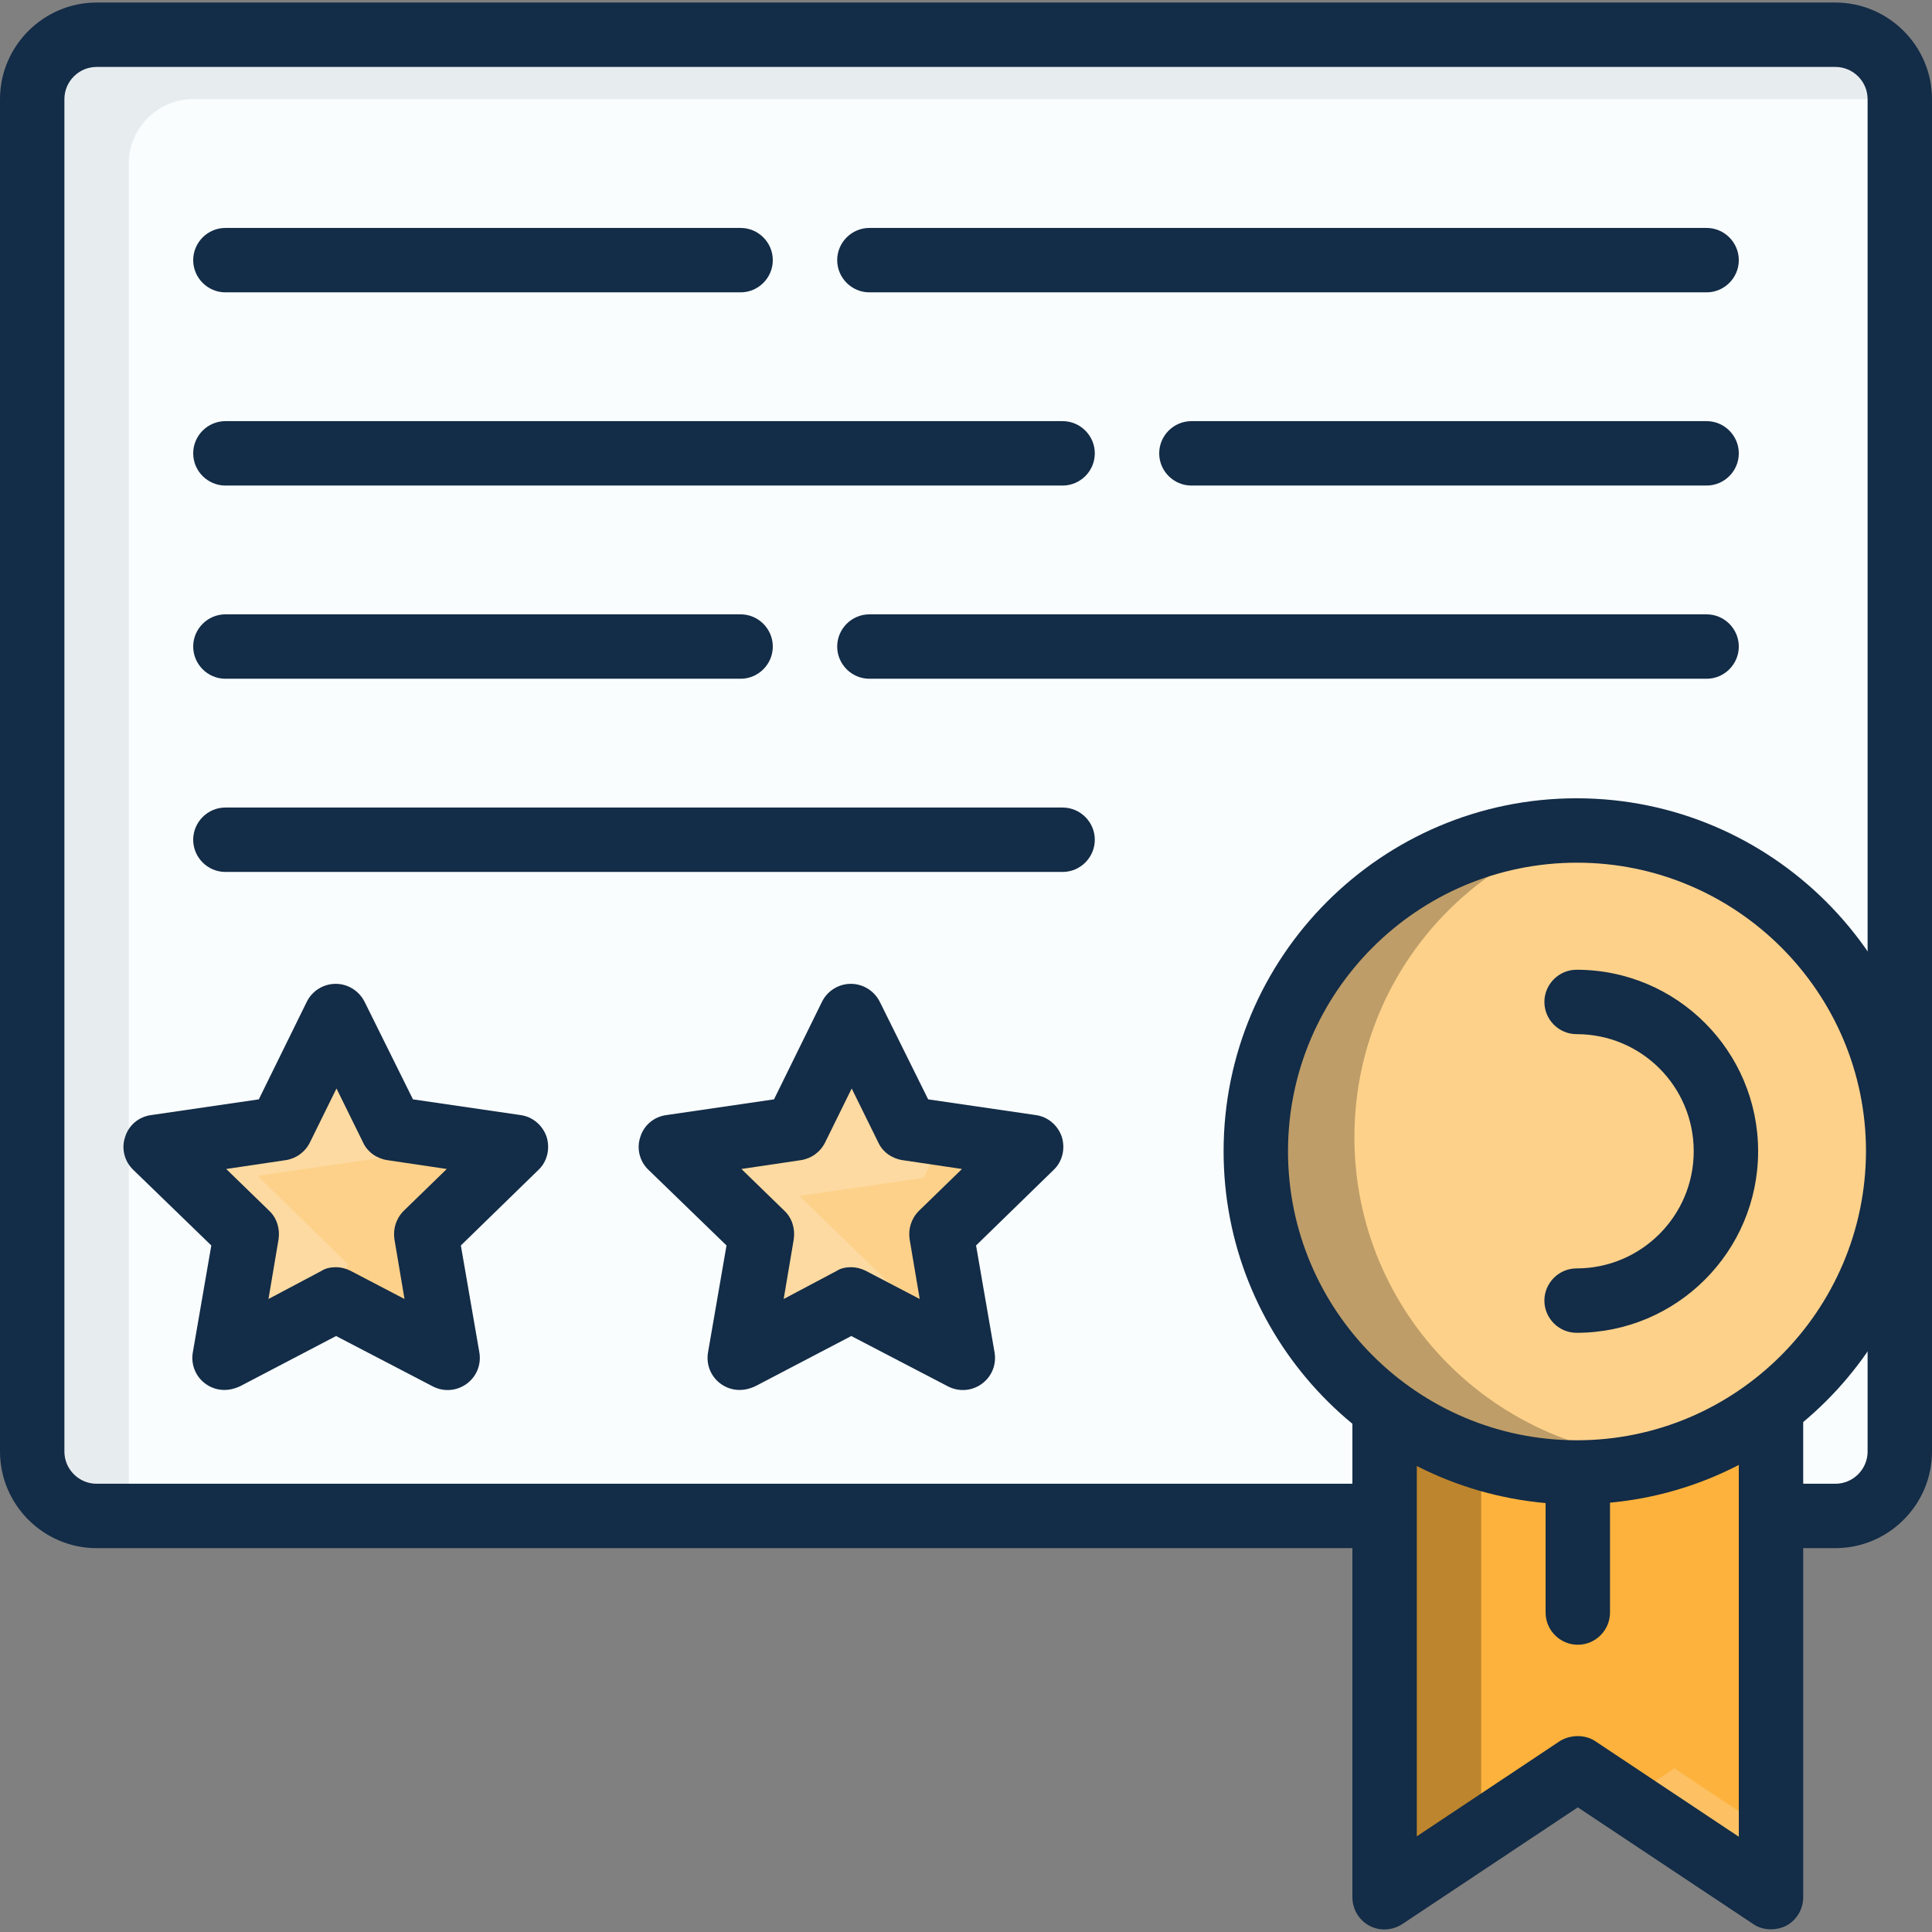 <?xml version="1.0" encoding="iso-8859-1"?>
<!-- Uploaded to: SVG Repo, www.svgrepo.com, Generator: SVG Repo Mixer Tools -->
<svg height="800px" width="800px" version="1.1" id="Layer_1" xmlns="http://www.w3.org/2000/svg" xmlns:xlink="http://www.w3.org/1999/xlink" 
	 viewBox="0 0 480 480" xml:space="preserve">
<rect x="0" y="0" width="480" height="480" fill="#808080" stroke="none"/>
<path style="fill:#F9FDFE;" d="M472,24.632v336c0,8.8-7.2,16-16,16H24c-8.8,0-16-7.2-16-16v-336c0-8.8,7.2-16,16-16h432
	C464.8,8.632,472,15.832,472,24.632z"/>
<path style="fill:#E7EDEF;" d="M48,24.632h424c0-8.8-7.2-16-16-16H24c-8.8,0-16,7.2-16,16v336c0,8.8,7.2,16,16,16h8v-336
	C32,31.832,39.2,24.632,48,24.632z"/>
<path style="fill:#132C47;" d="M456,384.632H24c-13.2,0-24-10.8-24-24v-336c0-13.2,10.8-24,24-24h432c13.2,0,24,10.8,24,24v336
	C480,373.832,469.2,384.632,456,384.632z M24,16.632c-4.4,0-8,3.6-8,8v336c0,4.4,3.6,8,8,8h432c4.4,0,8-3.6,8-8v-336
	c0-4.4-3.6-8-8-8H24z"/>
<polygon style="fill:#FCB23C;" points="440,351.332 440,471.332 392,439.332 344,471.332 344,351.332 392,351.332 "/>
<polygon style="fill:#BD852D;" points="368,352.632 344,352.632 344,471.332 368,455.332 "/>
<polygon style="fill:#FDC163;" points="416,439.332 404,447.332 440,471.332 440,455.332 "/>
<path style="fill:#132C47;" d="M440,479.332c-1.6,0-3.1-0.4-4.4-1.3l-43.6-29l-43.6,29c-2.5,1.6-5.6,1.8-8.2,0.4s-4.2-4.1-4.2-7.1
	v-120c0-4.4,3.6-8,8-8h96c4.4,0,8,3.6,8,8v120c0,3-1.6,5.7-4.2,7.1C442.6,479.032,441.3,479.332,440,479.332z M392,431.332
	c1.5,0,3.1,0.4,4.4,1.3l35.6,23.7v-97.1h-80v97l35.6-23.7C388.9,431.732,390.5,431.332,392,431.332z"/>
<path style="fill:#FDD18A;" d="M391.8,206.332c44,0,79.8,35.7,79.8,79.7c0,44.1-35.8,79.8-79.8,79.8c-44.1,0-79.8-35.7-79.8-79.8
	C312,242.032,347.7,206.332,391.8,206.332z"/>
<path style="fill:#BE9D68;" d="M336.5,282.532c0-35.8,23.6-66.1,56.2-76.1c-0.3,0-0.6,0-0.9,0c-44.1,0-79.8,35.7-79.8,79.7
	c0,44.1,35.7,79.8,79.8,79.8c8.2,0,16.1-1.2,23.6-3.5C371.7,361.732,336.5,326.332,336.5,282.532z"/>
<g>
	<path style="fill:#132C47;" d="M391.7,331.132c-4.4,0-8-3.6-8-8s3.6-8,8-8c16,0,29.1-13,29.1-29.1s-13-29.1-29.1-29.1
		c-4.4,0-8-3.6-8-8s3.6-8,8-8c24.9,0,45.1,20.2,45.1,45.1S416.6,331.132,391.7,331.132z"/>
	<path style="fill:#132C47;" d="M479.5,286.032c0-48.3-39.4-87.7-87.8-87.7s-87.7,39.3-87.7,87.7c0,45.8,35.2,83.4,80,87.4v27.2
		c0,4.4,3.6,8,8,8s8-3.6,8-8v-27.3C444.5,369.232,479.5,331.632,479.5,286.032z M391.8,357.832c-39.6,0-71.8-32.2-71.8-71.8
		c0-39.5,32.2-71.7,71.8-71.7s71.8,32.2,71.8,71.7C463.5,325.632,431.3,357.832,391.8,357.832z"/>
</g>
<polygon style="fill:#FDD18A;" points="128.1,284.832 105.8,306.632 111,337.332 83.4,322.832 55.8,337.332 61,306.632 
	38.7,284.832 69.6,280.432 83.4,252.432 97.2,280.432 "/>
<g>
	<polygon style="fill:#FDDAA1;" points="122.5,287.632 124.9,288.032 128.1,284.832 120.6,283.832 	"/>
	<polygon style="fill:#FDDAA1;" points="83.4,322.832 84.7,323.532 86.3,313.932 64,292.132 94.9,287.632 98.4,280.532 
		97.2,280.432 83.4,252.432 69.6,280.432 38.7,284.832 61,306.632 55.8,337.332 	"/>
	<polygon style="fill:#FDDAA1;" points="108.6,330.132 103,333.132 111,337.332 109.9,330.832 	"/>
</g>
<path style="fill:#132C47;" d="M55.8,345.332c-1.7,0-3.3-0.5-4.7-1.5c-2.5-1.8-3.7-4.8-3.2-7.8l4.6-26.6l-19.4-18.8
	c-2.2-2.1-3-5.3-2-8.2c0.9-2.9,3.4-5,6.5-5.4l26.7-3.9l11.9-24.2c1.3-2.7,4.1-4.5,7.2-4.5l0,0c3,0,5.8,1.7,7.2,4.5l12,24.2l26.7,3.9
	c3,0.4,5.5,2.5,6.5,5.4c0.9,2.9,0.2,6.1-2,8.2l-19.3,18.8l4.6,26.6c0.5,3-0.7,6-3.2,7.8s-5.7,2-8.4,0.6l-24-12.5l-23.9,12.5
	C58.3,345.032,57,345.332,55.8,345.332z M83.4,314.832c1.3,0,2.5,0.3,3.7,0.9l13.4,7l-2.5-14.8c-0.4-2.6,0.4-5.2,2.3-7.1l10.7-10.4
	l-14.8-2.2c-2.6-0.4-4.9-2-6-4.4l-6.6-13.4l-6.6,13.4c-1.2,2.4-3.4,4-6,4.4l-14.8,2.2l10.7,10.4c1.9,1.8,2.7,4.5,2.3,7.1l-2.5,14.8
	l13.2-7C80.8,315.132,82.1,314.832,83.4,314.832z M69.6,280.432L69.6,280.432L69.6,280.432z"/>
<polygon style="fill:#FDD18A;" points="256.1,284.832 233.8,306.632 239,337.332 211.4,322.832 183.8,337.332 189,306.632 
	166.7,284.832 197.6,280.432 211.4,252.432 225.2,280.432 "/>
<g>
	<path style="fill:#FDDAA1;" d="M239,337.332L239,337.332L239,337.332z"/>
	<polygon style="fill:#FDDAA1;" points="254.2,286.732 256.1,284.832 253.1,284.432 	"/>
	<polygon style="fill:#FDDAA1;" points="221,318.832 198.6,297.132 229.5,292.632 234.8,281.832 225.2,280.432 211.4,252.432 
		197.6,280.432 166.7,284.832 189,306.632 183.8,337.332 211.4,322.832 219.5,327.132 	"/>
</g>
<g>
	<path style="fill:#132C47;" d="M183.8,345.332c-1.7,0-3.3-0.5-4.7-1.5c-2.5-1.8-3.7-4.8-3.2-7.8l4.6-26.6l-19.4-18.8
		c-2.2-2.1-3-5.3-2-8.2c0.9-2.9,3.4-5,6.5-5.4l26.7-3.9l11.9-24.2c1.3-2.7,4.1-4.5,7.2-4.5l0,0c3,0,5.8,1.7,7.2,4.5l12,24.2
		l26.7,3.9c3,0.4,5.5,2.5,6.5,5.4c0.9,2.9,0.2,6.1-2,8.2l-19.3,18.8l4.6,26.6c0.5,3-0.7,6-3.2,7.8s-5.7,2-8.4,0.6l-24-12.5
		l-23.9,12.5C186.3,345.032,185,345.332,183.8,345.332z M211.4,314.832c1.3,0,2.5,0.3,3.7,0.9l13.4,7l-2.5-14.8
		c-0.4-2.6,0.4-5.2,2.3-7.1l10.7-10.4l-14.8-2.2c-2.6-0.4-4.9-2-6-4.4l-6.6-13.4l-6.6,13.4c-1.2,2.4-3.4,4-6,4.4l-14.8,2.2
		l10.7,10.4c1.9,1.8,2.7,4.5,2.3,7.1l-2.5,14.8l13.2-7C208.8,315.132,210.1,314.832,211.4,314.832z M197.6,280.432L197.6,280.432
		L197.6,280.432z"/>
	<path style="fill:#132C47;" d="M184,72.632H56c-4.4,0-8-3.6-8-8s3.6-8,8-8h128c4.4,0,8,3.6,8,8S188.4,72.632,184,72.632z"/>
	<path style="fill:#132C47;" d="M424,120.632H296c-4.4,0-8-3.6-8-8s3.6-8,8-8h128c4.4,0,8,3.6,8,8
		C432,117.032,428.4,120.632,424,120.632z"/>
	<path style="fill:#132C47;" d="M424,72.632H216c-4.4,0-8-3.6-8-8s3.6-8,8-8h208c4.4,0,8,3.6,8,8S428.4,72.632,424,72.632z"/>
	<path style="fill:#132C47;" d="M264,120.632H56c-4.4,0-8-3.6-8-8s3.6-8,8-8h208c4.4,0,8,3.6,8,8
		C272,117.032,268.4,120.632,264,120.632z"/>
	<path style="fill:#132C47;" d="M184,168.632H56c-4.4,0-8-3.6-8-8s3.6-8,8-8h128c4.4,0,8,3.6,8,8S188.4,168.632,184,168.632z"/>
	<path style="fill:#132C47;" d="M424,168.632H216c-4.4,0-8-3.6-8-8s3.6-8,8-8h208c4.4,0,8,3.6,8,8S428.4,168.632,424,168.632z"/>
	<path style="fill:#132C47;" d="M264,216.632H56c-4.4,0-8-3.6-8-8s3.6-8,8-8h208c4.4,0,8,3.6,8,8S268.4,216.632,264,216.632z"/>
</g>
</svg>